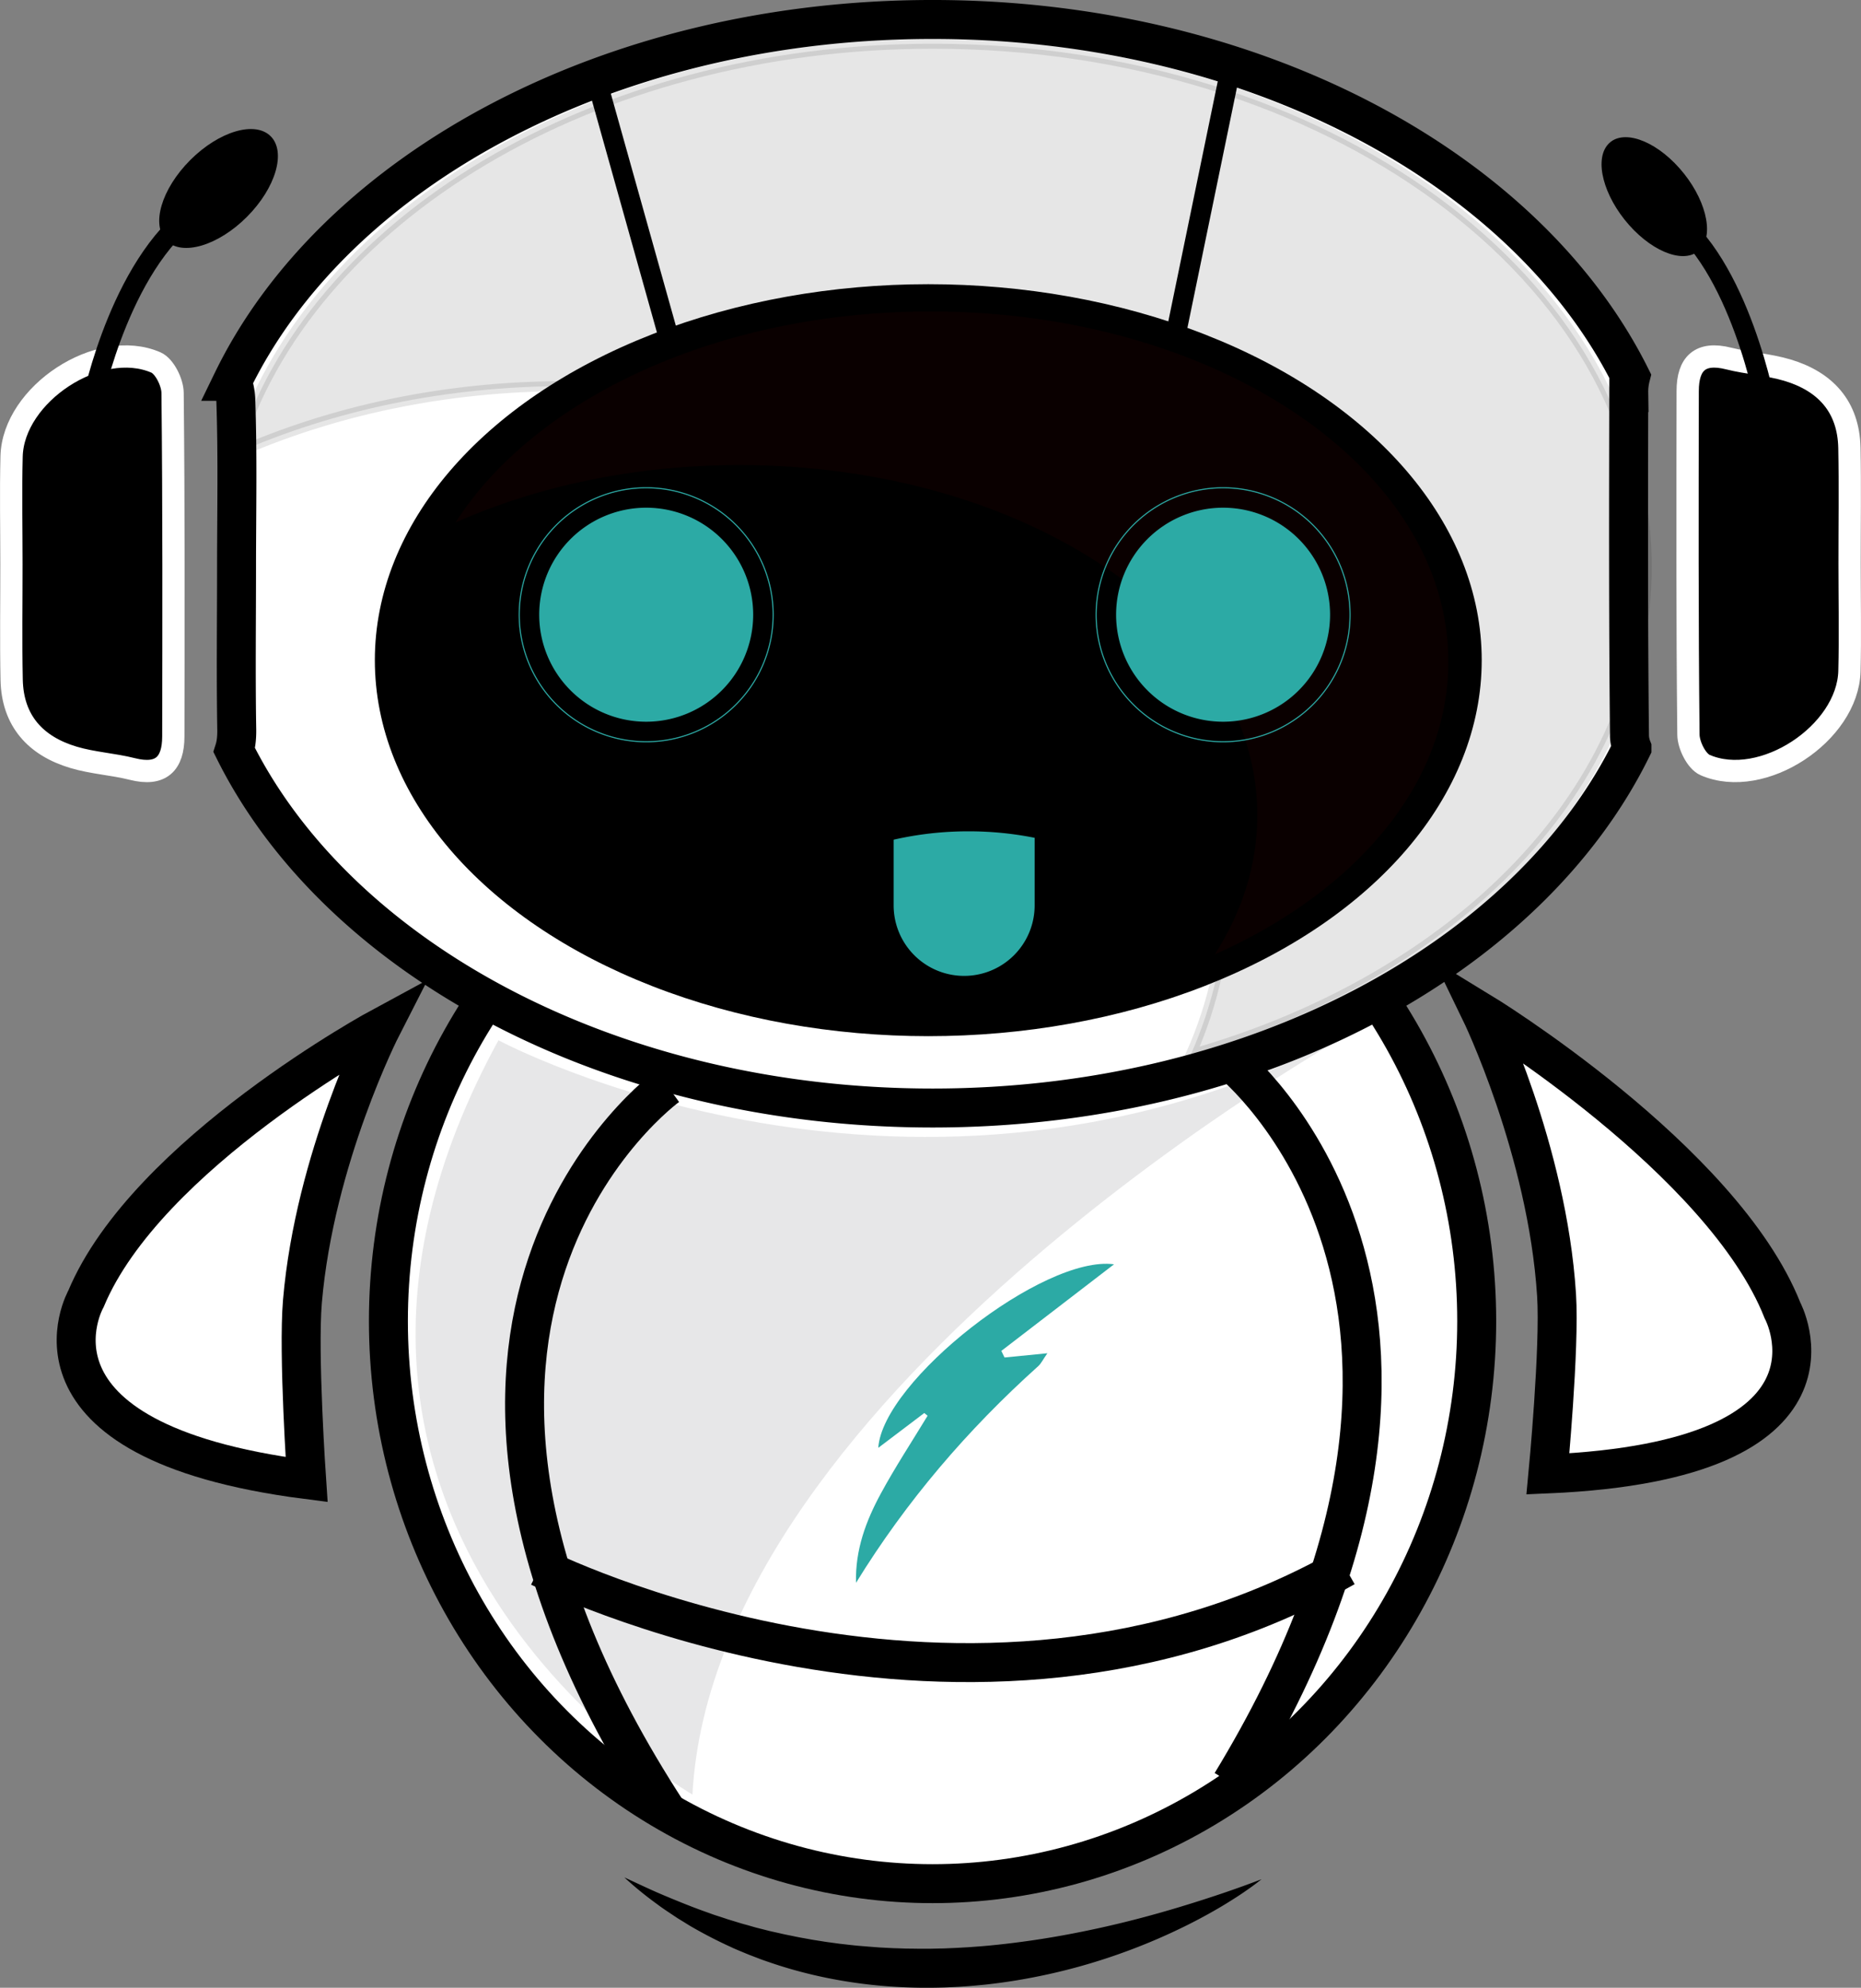 <svg id="Capa_1" data-name="Capa 1" xmlns="http://www.w3.org/2000/svg" viewBox="0 0 1671.97 1785.46"><rect x="0" y="0" width="1671.97" height="1785.46" fill="#808080" stroke="none"/><defs><style>.cls-1{fill:#fff;}.cls-1,.cls-2,.cls-3,.cls-5,.cls-6{stroke:#000;}.cls-1,.cls-10,.cls-2,.cls-3,.cls-5,.cls-6,.cls-8{stroke-miterlimit:10;}.cls-1,.cls-5{stroke-width:35px;}.cls-2,.cls-6{stroke-width:9px;}.cls-11,.cls-2,.cls-4{opacity:0.1;}.cls-10,.cls-3,.cls-5{fill:none;}.cls-3{stroke-width:18px;}.cls-11,.cls-12,.cls-13,.cls-3,.cls-8,.cls-9{fill-rule:evenodd;}.cls-4{fill:#101017;}.cls-12,.cls-7{fill:#2caaa5;}.cls-8{stroke:#fff;stroke-width:20px;}.cls-10{stroke:#2caaa5;}.cls-11,.cls-13{fill:#660001;}</style></defs><ellipse class="cls-1" cx="837.83" cy="1186.61" rx="488.88" ry="505.34"/><path class="cls-1" d="M1675.74,790.19c-1.1-102.89-.86-205.8-.66-308.7a54.18,54.18,0,0,1,1.66-14.14c-93.52-187.3-339-321-627.14-321-290.21,0-537.16,135.63-629.13,325.06a57.27,57.27,0,0,1,3.11,15.63c1.78,50.09.75,100.28.71,150.44,0,48.88-.63,97.76.18,146.62.12,7.39-.61,13.57-2.22,18.59,93.36,187.52,339,321.42,627.35,321.42,289.4,0,535.77-134.87,628.35-323.47A32.36,32.36,0,0,1,1675.74,790.19Z" transform="translate(-211.77 -128.86)"/><path class="cls-2" d="M1049.89,168.13c-306.51,0-562.75,157.48-626.22,368,87.1-38.43,188.17-60.41,295.94-60.41,327.75,0,593.46,203.3,593.46,454.08,0,51.12-11.06,100.27-31.41,146.12,239.65-68.06,409.59-238.52,409.59-438.07C1691.25,378.42,1404.1,168.13,1049.89,168.13Z" transform="translate(-211.77 -128.86)"/><path class="cls-3" d="M747.35,199.23l64.29,229.36,14,52.54,437.25-26.25L1318,187.5S1033.44,92.75,747.35,199.23Z" transform="translate(-211.77 -128.86)"/><path class="cls-4" d="M1428,1055.07S853.61,1375.2,833.87,1740.78c0,0-413.4-240.1-174.27-677.54C659.6,1063.24,1032.69,1264,1428,1055.07Z" transform="translate(-211.77 -128.86)"/><path class="cls-5" d="M1318,1082.94s264.52,212.87,0,647.58" transform="translate(-211.77 -128.86)"/><path class="cls-5" d="M811.64,1104.48s-289.32,208.19,0,652.4" transform="translate(-211.77 -128.86)"/><path d="M1345.17,1816.82c-4.93,4-10.12,7.7-15.35,11.31s-10.61,7-16,10.34c-10.85,6.65-22,12.79-33.4,18.56a543,543,0,0,1-70.74,29.54,533.92,533.92,0,0,1-74.62,19.34q-19,3.51-38.32,5.6c-6.43.64-12.87,1.24-19.32,1.67-3.23.26-6.46.41-9.7.56s-6.46.33-9.7.39c-51.76,1.5-104.15-5.48-153.22-22.1-3.06-1.06-6.13-2.07-9.17-3.19l-9.05-3.47c-3-1.13-6-2.41-9-3.65l-4.46-1.89c-1.48-.63-3-1.26-4.42-2-11.75-5.3-23.2-11.21-34.34-17.58-2.8-1.56-5.5-3.31-8.24-5l-4.1-2.5c-.68-.42-1.37-.82-2-1.26l-2-1.33c-5.33-3.57-10.68-7-15.79-10.88a318.58,318.58,0,0,1-29.55-24.11c11.56,5.31,22.86,10.78,34.39,15.64s23,9.54,34.63,13.82l8.73,3.12c2.88,1.08,5.85,2,8.77,2.94l4.38,1.44,2.18.74,2.21.67,8.81,2.68c2.92.92,5.92,1.63,8.85,2.5s5.88,1.7,8.86,2.41l8.88,2.24,8.93,2,4.45,1,4.48.91c3,.6,6,1.27,9,1.82l9,1.63c3,.59,6,1,9,1.48s6,1,9,1.35l9,1.23c6,.65,12.06,1.43,18.11,1.93s12.09,1,18.14,1.42l9.09.47c3,.2,6.06.21,9.09.33l4.55.16,4.55.06c3,0,6.07.12,9.1.08l9.11,0,9.11-.21c3,0,6.07-.21,9.11-.32l4.56-.19,4.55-.26c3-.19,6.08-.3,9.11-.56l9.11-.68c12.14-1,24.26-2.37,36.37-4,24.23-3.21,48.38-7.65,72.41-13s48-11.75,71.79-19S1321.51,1825.92,1345.17,1816.82Z" transform="translate(-211.77 -128.86)"/><path class="cls-5" d="M696.77,1536.58s383.25,192.79,723.41,0" transform="translate(-211.77 -128.86)"/><path class="cls-1" d="M487.22,1457.84C216.46,1423,289.05,1295.42,289.05,1295.42c54.47-130.34,265.74-244.34,265.74-244.34s-60.32,118-71.31,246.77C479.47,1344.84,487.22,1457.84,487.22,1457.84Z" transform="translate(-211.77 -128.86)"/><path class="cls-1" d="M1602.46,1452.76c283.43-12.25,210.75-146.83,210.75-146.83-53.69-135.82-271.42-268.42-271.42-268.42s60.09,123.87,68.43,254.48C1613.28,1339.62,1602.46,1452.76,1602.46,1452.76Z" transform="translate(-211.77 -128.86)"/><ellipse class="cls-6" cx="833.99" cy="592.99" rx="492.72" ry="333.22"/><path class="cls-7" d="M888.45,681a96.12,96.12,0,1,1-96.12-96.11A96.11,96.11,0,0,1,888.45,681Z" transform="translate(-211.77 -128.86)"/><path class="cls-8" d="M1873.46,635.21c0,32.16.7,64.33-.12,96.47-1.44,55.94-78.39,106.61-129.64,84.37-7.73-3.35-14.93-17.88-15-27.32-1.1-102.89-.86-205.79-.66-308.69,0-24.39,11-35.65,36.76-29.16,17.39,4.37,35.71,5.35,52.83,10.46,34.08,10.19,54.89,32.73,55.68,69.69C1874,565.74,1873.43,600.48,1873.46,635.21Z" transform="translate(-211.77 -128.86)"/><path class="cls-8" d="M222.06,635.27c0-32.16-.7-64.33.12-96.47,1.44-55.94,78.39-106.61,129.64-84.37,7.73,3.35,14.93,17.88,15,27.31,1.1,102.9.86,205.8.66,308.7-.05,24.38-11,35.65-36.76,29.16-17.4-4.38-35.72-5.35-52.84-10.47C243.84,799,223,776.4,222.24,739.45,221.51,704.74,222.09,670,222.06,635.27Z" transform="translate(-211.77 -128.86)"/><path class="cls-3" d="M294.73,488.84s26.63-131.52,99.59-175.11" transform="translate(-211.77 -128.86)"/><path class="cls-9" d="M433.65,323.61c-25.84,25.92-58.22,35.55-72.32,21.49s-4.57-46.46,21.28-72.38,58.22-35.55,72.32-21.49S459.5,297.69,433.65,323.61Z" transform="translate(-211.77 -128.86)"/><path class="cls-3" d="M1798.8,496.16s-23.67-131.52-88.51-175.11" transform="translate(-211.77 -128.86)"/><path class="cls-9" d="M1675.34,330.93c23,25.93,51.75,35.55,64.28,21.5s4.05-46.46-18.91-72.39-51.75-35.54-64.28-21.49S1652.38,305,1675.34,330.93Z" transform="translate(-211.77 -128.86)"/><path class="cls-10" d="M906.39,681A114.06,114.06,0,1,1,792.33,567,114,114,0,0,1,906.39,681Z" transform="translate(-211.77 -128.86)"/><path class="cls-11" d="M1047.91,408.61c-191.2,0-355.42,78-426.9,189.57,73.28-32.61,161-51.61,255.29-51.61,256.86,0,465.09,140.83,465.09,314.54,0,44.41-13.63,86.66-38.19,125,126.37-56.22,209.8-153,209.8-262.93C1513,549.43,1304.77,408.61,1047.91,408.61Z" transform="translate(-211.77 -128.86)"/><path class="cls-7" d="M1406.74,681a96.12,96.12,0,1,1-96.11-96.11A96.11,96.11,0,0,1,1406.74,681Z" transform="translate(-211.77 -128.86)"/><path class="cls-10" d="M1424.68,681a114.06,114.06,0,1,1-114-114A114,114,0,0,1,1424.68,681Z" transform="translate(-211.77 -128.86)"/><path class="cls-12" d="M1081.94,875.57a300.93,300.93,0,0,0-67.3,7.52v59a63.34,63.34,0,1,0,126.68,0V881.4A301.61,301.61,0,0,0,1081.94,875.57Z" transform="translate(-211.77 -128.86)"/><path class="cls-13" d="M747.35,212.21" transform="translate(-211.77 -128.86)"/><path class="cls-12" d="M1042.15,1398.07l-41.3,31.26c3.79-59.81,148.42-173.4,211.8-164.85l-101.26,77.79,2.89,5.92,38.48-3.81c-4.11,5.89-5.64,9.27-8.16,11.54-63.58,57.1-118.67,121.37-163.75,194.65-.82-29.67,9-55.68,22.3-80.2,12.94-23.86,27.9-46.61,42-69.86Z" transform="translate(-211.77 -128.86)"/></svg>
